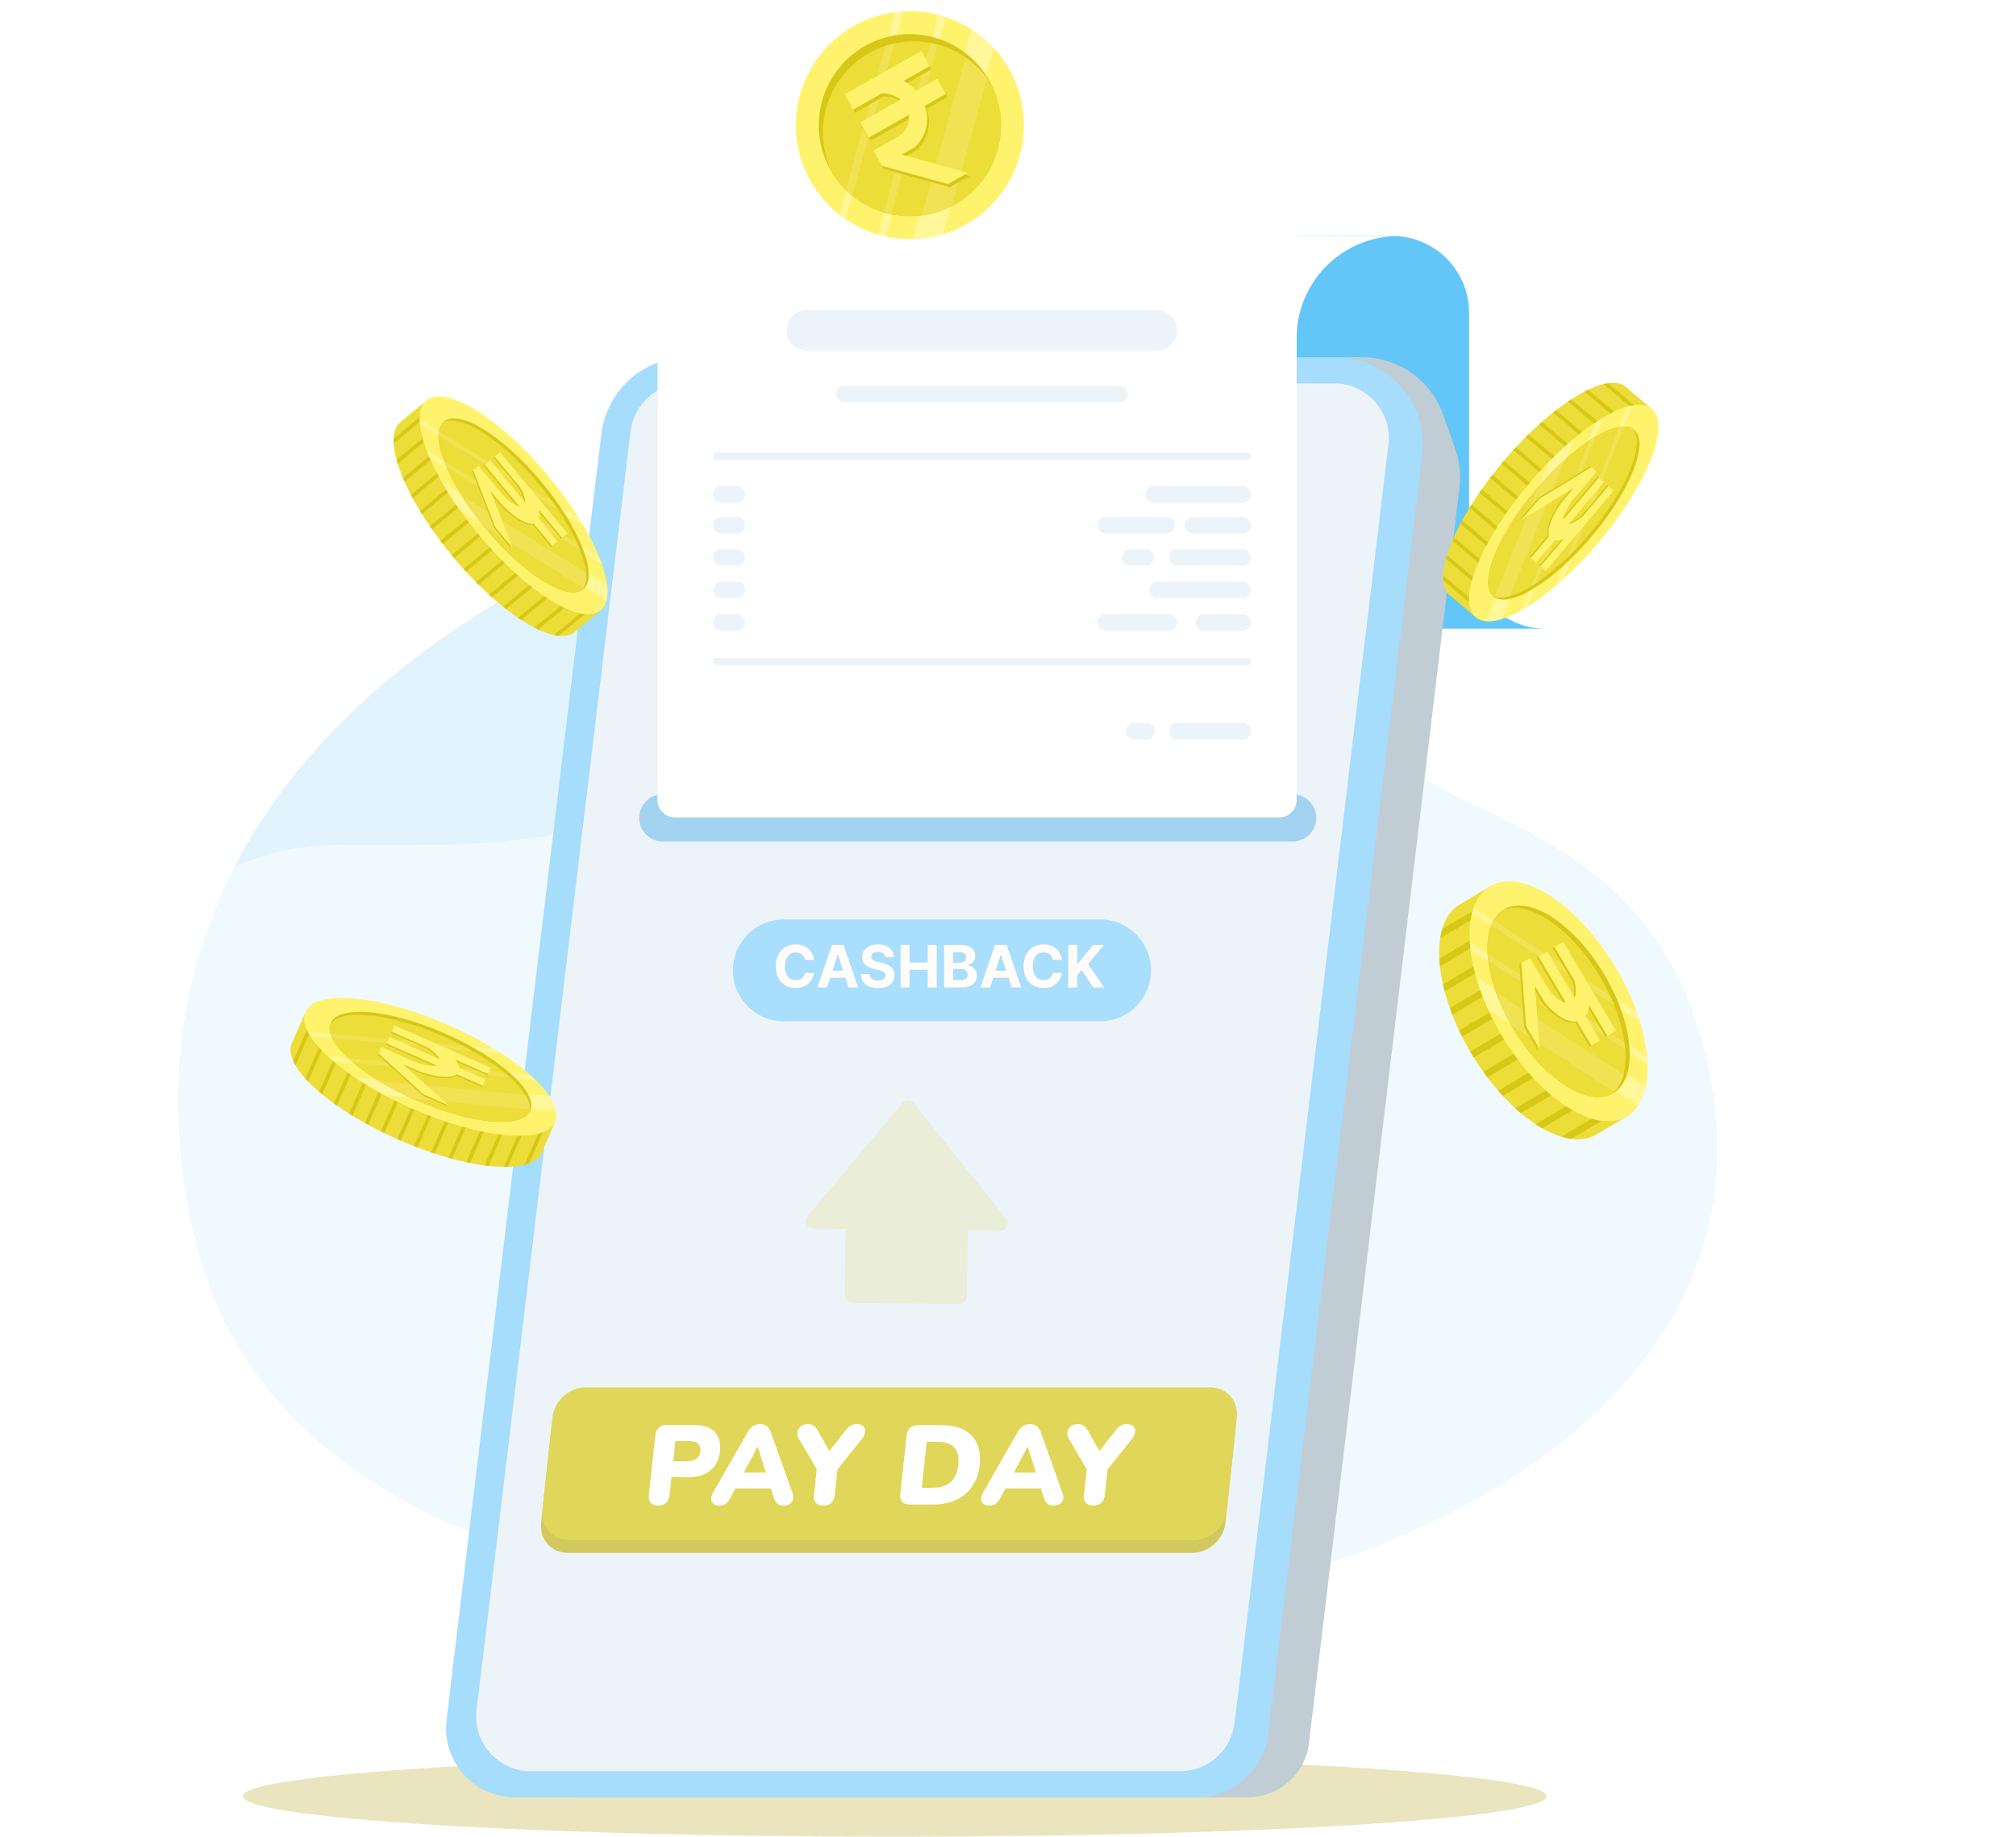 <?xml version="1.0" encoding="UTF-8"?>
<svg xmlns="http://www.w3.org/2000/svg" width="180" height="164" viewBox="0 0 180 164" fill="none">
  <path d="M83.41 144.444C116.63 146.037 157.994 129.225 152.897 97.309C147.801 65.394 114.042 76.572 127.045 57.612C140.047 38.652 124.324 26.758 73.547 41.515C22.773 56.272 10.99 85.356 17.553 111.196C24.116 137.036 55.48 143.104 83.41 144.444Z" fill="#E1F3FC"></path>
  <path opacity="0.5" d="M148.913 157.514C148.091 157.514 147.276 157.466 146.465 157.378V157.514H30.22C13.138 157.514 -0.636 138.261 0.023 114.864C0.633 93.194 13.752 75.783 29.714 75.429C29.863 75.429 30.011 75.429 30.16 75.429C41.107 75.397 49.566 75.979 60.084 71.174C74.902 64.405 76.363 44.309 94.505 41.776C106.147 40.15 112.69 50.218 125.368 41.655C128.207 39.74 131.161 37.934 134.554 37.934C143.807 37.934 151.31 48.123 151.31 60.696C151.31 60.881 151.31 61.061 151.306 61.242C151.174 68.886 154.69 75.706 159.933 78.492C171.286 84.522 178.657 98.617 179.115 114.868C179.769 138.265 165.999 157.514 148.918 157.514H148.913Z" fill="white"></path>
  <g clip-path="url(#clip0_6889_8219)">
    <path d="M79.888 163.99C112.037 163.99 138.099 162.372 138.099 160.377C138.099 158.381 112.037 156.764 79.888 156.764C47.739 156.764 21.678 158.381 21.678 160.377C21.678 162.372 47.739 163.99 79.888 163.99Z" fill="#EAE5BE"></path>
  </g>
  <g clip-path="url(#clip1_6889_8219)">
    <path d="M138.59 56.14H131.155V38.608H146.024V48.705C146.024 52.808 142.692 56.14 138.59 56.14Z" fill="white"></path>
    <path d="M115.771 21.073V56.136H138.024C134.27 56.136 131.215 53.121 131.167 49.367V49.279V27.925C131.167 24.14 128.1 21.069 124.31 21.069H115.771V21.073Z" fill="#63C6F8"></path>
    <path d="M43.975 151.862L57.572 38.668C58.038 34.802 61.318 31.896 65.208 31.896H121.6C124.86 31.896 127.766 33.951 128.854 37.026L129.922 40.053C130.315 41.169 130.448 42.358 130.307 43.53L116.867 155.652C116.538 158.402 114.205 160.469 111.435 160.469H51.611C46.998 160.469 43.425 156.438 43.975 151.858V151.862Z" fill="#C1CDD4"></path>
    <path d="M39.868 153.568L53.694 38.74C54.164 34.834 57.48 31.896 61.414 31.896H119.264C123.928 31.896 127.541 35.971 126.983 40.603L113.238 154.78C112.848 158.028 110.09 160.473 106.818 160.473H45.99C42.293 160.473 39.431 157.241 39.872 153.572L39.868 153.568Z" fill="#A6DCFC"></path>
    <path d="M42.55 152.669L56.292 38.528C56.589 36.075 58.669 34.228 61.142 34.228H119.119C122.046 34.228 124.318 36.79 123.969 39.696L110.227 153.841C109.93 156.294 107.851 158.141 105.378 158.141H47.396C44.469 158.141 42.197 155.58 42.546 152.673L42.55 152.669Z" fill="#EDF4F9"></path>
    <path opacity="0.2" d="M89.833 108.789L81.602 98.504C81.335 98.172 80.832 98.167 80.558 98.493L72.1 108.592C71.733 109.028 72.039 109.695 72.61 109.701L75.501 109.733L75.436 115.531C75.432 115.971 75.785 116.328 76.221 116.333L85.542 116.437C85.982 116.442 86.338 116.087 86.343 115.652L86.408 109.854L89.299 109.886C89.869 109.893 90.191 109.233 89.833 108.789Z" fill="#DED358"></path>
    <path d="M98.232 91.187H69.977C67.467 91.187 65.436 89.15 65.436 86.638C65.436 84.126 67.472 82.094 69.977 82.094H98.232C100.741 82.094 102.772 84.131 102.772 86.638C102.772 89.15 100.736 91.187 98.232 91.187Z" fill="#AADEFD"></path>
    <path d="M72.679 85.703H71.868C71.853 85.598 71.823 85.505 71.778 85.424C71.732 85.341 71.673 85.27 71.602 85.213C71.53 85.154 71.448 85.11 71.354 85.079C71.261 85.048 71.161 85.033 71.052 85.033C70.856 85.033 70.685 85.082 70.54 85.179C70.394 85.275 70.281 85.416 70.201 85.601C70.121 85.785 70.081 86.008 70.081 86.271C70.081 86.541 70.121 86.768 70.201 86.952C70.282 87.136 70.396 87.275 70.541 87.368C70.687 87.462 70.855 87.509 71.047 87.509C71.154 87.509 71.253 87.495 71.345 87.467C71.437 87.438 71.519 87.397 71.591 87.343C71.662 87.287 71.722 87.22 71.768 87.141C71.817 87.062 71.85 86.972 71.868 86.871L72.679 86.874C72.658 87.048 72.605 87.216 72.522 87.378C72.439 87.538 72.327 87.682 72.187 87.809C72.047 87.935 71.881 88.035 71.687 88.109C71.495 88.181 71.277 88.218 71.034 88.218C70.696 88.218 70.393 88.141 70.127 87.988C69.862 87.835 69.652 87.614 69.498 87.324C69.345 87.034 69.268 86.683 69.268 86.271C69.268 85.858 69.346 85.506 69.501 85.216C69.657 84.926 69.868 84.705 70.134 84.554C70.401 84.401 70.701 84.324 71.034 84.324C71.253 84.324 71.457 84.355 71.644 84.417C71.833 84.478 72 84.569 72.146 84.687C72.291 84.804 72.41 84.948 72.501 85.118C72.594 85.288 72.653 85.483 72.679 85.703ZM73.835 88.166H72.977L74.285 84.376H75.318L76.624 88.166H75.766L74.816 85.242H74.787L73.835 88.166ZM73.782 86.676H75.81V87.302H73.782V86.676ZM79.05 85.466C79.035 85.317 78.972 85.201 78.859 85.118C78.747 85.035 78.595 84.994 78.402 84.994C78.272 84.994 78.161 85.013 78.071 85.05C77.981 85.085 77.912 85.135 77.864 85.2C77.817 85.264 77.793 85.337 77.793 85.418C77.791 85.486 77.805 85.545 77.836 85.596C77.868 85.646 77.912 85.69 77.968 85.727C78.023 85.763 78.087 85.794 78.16 85.821C78.233 85.847 78.31 85.87 78.393 85.888L78.734 85.969C78.899 86.006 79.051 86.056 79.189 86.118C79.327 86.179 79.447 86.255 79.548 86.345C79.649 86.435 79.727 86.541 79.783 86.663C79.84 86.785 79.869 86.926 79.87 87.084C79.869 87.315 79.809 87.516 79.692 87.687C79.576 87.856 79.409 87.987 79.189 88.081C78.971 88.174 78.707 88.22 78.399 88.22C78.093 88.22 77.826 88.173 77.599 88.079C77.373 87.985 77.197 87.847 77.07 87.663C76.944 87.478 76.878 87.249 76.872 86.976H77.647C77.656 87.103 77.692 87.209 77.757 87.294C77.822 87.378 77.909 87.442 78.017 87.485C78.127 87.527 78.251 87.548 78.389 87.548C78.525 87.548 78.643 87.528 78.743 87.489C78.844 87.449 78.922 87.394 78.978 87.324C79.033 87.254 79.061 87.173 79.061 87.082C79.061 86.996 79.036 86.925 78.985 86.867C78.936 86.809 78.863 86.76 78.767 86.719C78.672 86.678 78.555 86.641 78.417 86.608L78.004 86.504C77.685 86.427 77.433 86.305 77.248 86.14C77.062 85.974 76.971 85.752 76.972 85.472C76.971 85.242 77.032 85.042 77.155 84.87C77.28 84.699 77.451 84.565 77.668 84.469C77.885 84.372 78.132 84.324 78.408 84.324C78.689 84.324 78.935 84.372 79.144 84.469C79.355 84.565 79.519 84.699 79.637 84.87C79.754 85.042 79.814 85.24 79.818 85.466H79.05ZM80.409 88.166V84.376H81.21V85.94H82.837V84.376H83.636V88.166H82.837V86.6H81.21V88.166H80.409ZM84.297 88.166V84.376H85.815C86.093 84.376 86.326 84.417 86.512 84.5C86.698 84.583 86.839 84.697 86.932 84.844C87.026 84.99 87.073 85.158 87.073 85.348C87.073 85.496 87.043 85.626 86.984 85.738C86.925 85.849 86.844 85.94 86.74 86.012C86.638 86.082 86.52 86.132 86.388 86.162V86.199C86.533 86.205 86.668 86.246 86.793 86.321C86.921 86.396 87.024 86.502 87.103 86.638C87.181 86.772 87.221 86.932 87.221 87.119C87.221 87.32 87.171 87.499 87.071 87.657C86.972 87.814 86.826 87.938 86.632 88.029C86.439 88.121 86.2 88.166 85.916 88.166H84.297ZM85.098 87.511H85.752C85.975 87.511 86.138 87.468 86.24 87.383C86.343 87.297 86.394 87.182 86.394 87.039C86.394 86.934 86.368 86.842 86.318 86.761C86.267 86.681 86.195 86.618 86.101 86.573C86.009 86.527 85.898 86.504 85.77 86.504H85.098V87.511ZM85.098 85.962H85.692C85.802 85.962 85.9 85.943 85.985 85.905C86.071 85.865 86.139 85.81 86.188 85.738C86.239 85.666 86.264 85.581 86.264 85.481C86.264 85.344 86.216 85.234 86.118 85.15C86.022 85.066 85.885 85.024 85.707 85.024H85.098V85.962ZM88.396 88.166H87.537L88.845 84.376H89.878L91.185 88.166H90.326L89.376 85.242H89.347L88.396 88.166ZM88.342 86.676H90.37V87.302H88.342V86.676ZM94.807 85.703H93.996C93.981 85.598 93.951 85.505 93.906 85.424C93.86 85.341 93.801 85.27 93.73 85.213C93.658 85.154 93.575 85.11 93.482 85.079C93.389 85.048 93.289 85.033 93.18 85.033C92.984 85.033 92.813 85.082 92.667 85.179C92.522 85.275 92.409 85.416 92.329 85.601C92.249 85.785 92.209 86.008 92.209 86.271C92.209 86.541 92.249 86.768 92.329 86.952C92.41 87.136 92.524 87.275 92.669 87.368C92.815 87.462 92.983 87.509 93.174 87.509C93.282 87.509 93.381 87.495 93.472 87.467C93.565 87.438 93.647 87.397 93.719 87.343C93.79 87.287 93.849 87.22 93.896 87.141C93.944 87.062 93.978 86.972 93.996 86.871L94.807 86.874C94.786 87.048 94.733 87.216 94.649 87.378C94.567 87.538 94.455 87.682 94.314 87.809C94.175 87.935 94.008 88.035 93.815 88.109C93.622 88.181 93.405 88.218 93.162 88.218C92.823 88.218 92.521 88.141 92.255 87.988C91.99 87.835 91.78 87.614 91.626 87.324C91.472 87.034 91.396 86.683 91.396 86.271C91.396 85.858 91.474 85.506 91.629 85.216C91.785 84.926 91.996 84.705 92.262 84.554C92.529 84.401 92.828 84.324 93.162 84.324C93.381 84.324 93.585 84.355 93.772 84.417C93.961 84.478 94.128 84.569 94.274 84.687C94.419 84.804 94.538 84.948 94.629 85.118C94.722 85.288 94.781 85.483 94.807 85.703ZM95.381 88.166V84.376H96.183V86.047H96.233L97.597 84.376H98.557L97.15 86.073L98.574 88.166H97.615L96.577 86.608L96.183 87.089V88.166H95.381Z" fill="#FFFCF9"></path>
    <path d="M80.889 34.228L81.985 36.753C82.37 37.645 83.249 38.223 84.225 38.223H94.165C94.895 38.223 95.586 37.898 96.047 37.331L98.605 34.224H80.893L80.889 34.228Z" fill="#4F65B2"></path>
    <path d="M59.181 75.136L115.413 75.136C116.579 75.136 117.524 74.191 117.524 73.025C117.524 71.858 116.579 70.913 115.413 70.913H59.181C58.015 70.913 57.07 71.858 57.07 73.025C57.07 74.191 58.015 75.136 59.181 75.136Z" fill="#A2D3F0"></path>
    <path d="M58.704 30.182V71.435C58.704 72.286 59.395 72.977 60.246 72.977H114.229C115.08 72.977 115.771 72.286 115.771 71.435V30.182C115.771 25.151 119.849 21.073 124.88 21.073H67.809C62.779 21.073 58.7 25.151 58.7 30.182H58.704Z" fill="white"></path>
    <path d="M72.072 31.314H103.273C104.281 31.314 105.096 30.499 105.096 29.491C105.096 28.483 104.281 27.669 103.273 27.669H72.072C71.064 27.669 70.249 28.483 70.249 29.491C70.249 30.499 71.064 31.314 72.072 31.314Z" fill="#EDF4F9"></path>
    <path d="M75.392 35.914H99.953C100.359 35.914 100.692 35.585 100.692 35.176C100.692 34.766 100.363 34.437 99.953 34.437H75.392C74.987 34.437 74.654 34.766 74.654 35.176C74.654 35.581 74.983 35.914 75.392 35.914Z" fill="#EDF4F9"></path>
    <path d="M103.013 44.875H110.954C111.359 44.875 111.693 44.546 111.693 44.136C111.693 43.727 111.363 43.398 110.954 43.398H103.013C102.607 43.398 102.274 43.727 102.274 44.136C102.274 44.542 102.603 44.875 103.013 44.875Z" fill="#EDF4F9"></path>
    <path d="M106.513 47.625H110.953C111.359 47.625 111.692 47.296 111.692 46.886C111.692 46.477 111.363 46.147 110.953 46.147H106.513C106.108 46.147 105.774 46.477 105.774 46.886C105.774 47.292 106.104 47.625 106.513 47.625Z" fill="#EDF4F9"></path>
    <path d="M107.484 56.304H110.957C111.363 56.304 111.696 55.975 111.696 55.566C111.696 55.16 111.367 54.827 110.957 54.827H107.484C107.079 54.827 106.746 55.156 106.746 55.566C106.746 55.975 107.075 56.304 107.484 56.304Z" fill="#EDF4F9"></path>
    <path d="M98.732 56.304H104.345C104.751 56.304 105.084 55.975 105.084 55.566C105.084 55.16 104.755 54.827 104.345 54.827H98.732C98.327 54.827 97.994 55.156 97.994 55.566C97.994 55.975 98.323 56.304 98.732 56.304Z" fill="#EDF4F9"></path>
    <path d="M105.112 50.519H110.957C111.363 50.519 111.696 50.19 111.696 49.781C111.696 49.371 111.367 49.042 110.957 49.042H105.112C104.706 49.042 104.373 49.371 104.373 49.781C104.373 50.19 104.702 50.519 105.112 50.519Z" fill="#EDF4F9"></path>
    <path d="M105.112 66.019H110.957C111.363 66.019 111.696 65.69 111.696 65.281C111.696 64.871 111.367 64.542 110.957 64.542H105.112C104.706 64.542 104.373 64.871 104.373 65.281C104.373 65.69 104.702 66.019 105.112 66.019Z" fill="#EDF4F9"></path>
    <path d="M101.278 66.019H102.362C102.767 66.019 103.1 65.69 103.1 65.281C103.1 64.871 102.771 64.542 102.362 64.542H101.278C100.872 64.542 100.539 64.871 100.539 65.281C100.539 65.69 100.868 66.019 101.278 66.019Z" fill="#EDF4F9"></path>
    <path d="M103.345 53.41H110.953C111.359 53.41 111.692 53.081 111.692 52.671C111.692 52.262 111.363 51.932 110.953 51.932H103.345C102.94 51.932 102.606 52.262 102.606 52.671C102.606 53.077 102.936 53.41 103.345 53.41Z" fill="#EDF4F9"></path>
    <path d="M100.901 50.519H102.29C102.695 50.519 103.029 50.19 103.029 49.781C103.029 49.371 102.699 49.042 102.29 49.042H100.901C100.495 49.042 100.162 49.371 100.162 49.781C100.162 50.19 100.491 50.519 100.901 50.519Z" fill="#EDF4F9"></path>
    <path d="M64.389 50.519H65.778C66.183 50.519 66.516 50.19 66.516 49.781C66.516 49.371 66.187 49.042 65.778 49.042H64.389C63.983 49.042 63.65 49.371 63.65 49.781C63.65 50.19 63.979 50.519 64.389 50.519Z" fill="#EDF4F9"></path>
    <path d="M64.389 44.875H65.778C66.183 44.875 66.516 44.546 66.516 44.136C66.516 43.727 66.187 43.398 65.778 43.398H64.389C63.983 43.398 63.65 43.727 63.65 44.136C63.65 44.542 63.979 44.875 64.389 44.875Z" fill="#EDF4F9"></path>
    <path d="M64.389 47.625H65.778C66.183 47.625 66.516 47.296 66.516 46.886C66.516 46.477 66.187 46.147 65.778 46.147H64.389C63.983 46.147 63.65 46.477 63.65 46.886C63.65 47.292 63.979 47.625 64.389 47.625Z" fill="#EDF4F9"></path>
    <path d="M64.417 53.41H65.806C66.212 53.41 66.545 53.081 66.545 52.671C66.545 52.262 66.216 51.932 65.806 51.932H64.417C64.011 51.932 63.678 52.262 63.678 52.671C63.678 53.077 64.007 53.41 64.417 53.41Z" fill="#EDF4F9"></path>
    <path d="M64.417 56.304H65.806C66.212 56.304 66.545 55.975 66.545 55.566C66.545 55.16 66.216 54.827 65.806 54.827H64.417C64.011 54.827 63.678 55.156 63.678 55.566C63.678 55.975 64.007 56.304 64.417 56.304Z" fill="#EDF4F9"></path>
    <path d="M98.732 47.625H104.172C104.578 47.625 104.911 47.296 104.911 46.886C104.911 46.477 104.582 46.147 104.172 46.147H98.732C98.327 46.147 97.994 46.477 97.994 46.886C97.994 47.292 98.323 47.625 98.732 47.625Z" fill="#EDF4F9"></path>
    <path d="M63.983 41.065H111.359C111.543 41.065 111.692 40.916 111.692 40.732C111.692 40.547 111.543 40.399 111.359 40.399H63.983C63.798 40.399 63.65 40.547 63.65 40.732C63.65 40.916 63.798 41.065 63.983 41.065Z" fill="#EDF4F9"></path>
    <path d="M63.983 59.407H111.359C111.543 59.407 111.692 59.259 111.692 59.074C111.692 58.889 111.543 58.741 111.359 58.741H63.983C63.798 58.741 63.65 58.889 63.65 59.074C63.65 59.259 63.798 59.407 63.983 59.407Z" fill="#EDF4F9"></path>
    <path d="M106.444 138.646H50.707C49.225 138.646 48.154 137.446 48.31 135.96L49.201 127.683C49.362 126.201 50.691 124.997 52.172 124.997H107.91C109.391 124.997 110.463 126.197 110.306 127.683L109.415 135.96C109.255 137.442 107.926 138.646 106.444 138.646Z" fill="#D1C95D"></path>
    <path d="M106.569 137.518H50.831C49.35 137.518 48.278 136.318 48.435 134.832L49.326 126.554C49.486 125.073 50.815 123.869 52.297 123.869H108.034C109.516 123.869 110.588 125.069 110.431 126.554L109.54 134.832C109.379 136.314 108.05 137.518 106.569 137.518Z" fill="#E0D659"></path>
    <path d="M58.757 134.419C58.459 134.419 58.243 134.339 58.098 134.175C57.953 134.01 57.901 133.781 57.933 133.484L58.504 128.172C58.536 127.871 58.644 127.638 58.825 127.478C59.005 127.317 59.246 127.237 59.539 127.237H62.013C62.815 127.237 63.418 127.442 63.811 127.855C64.204 128.269 64.365 128.835 64.285 129.562C64.209 130.284 63.928 130.854 63.442 131.268C62.96 131.681 62.314 131.886 61.511 131.886H59.953L59.78 133.484C59.748 133.781 59.648 134.01 59.475 134.175C59.303 134.339 59.062 134.419 58.757 134.419ZM60.109 130.469H61.346C61.695 130.469 61.972 130.393 62.177 130.244C62.382 130.091 62.498 129.867 62.53 129.566C62.562 129.256 62.494 129.028 62.322 128.883C62.149 128.734 61.888 128.662 61.543 128.662H60.306L60.109 130.473V130.469Z" fill="white"></path>
    <path d="M64.22 134.419C64.011 134.419 63.843 134.371 63.714 134.275C63.582 134.178 63.51 134.042 63.498 133.873C63.481 133.701 63.534 133.508 63.65 133.295L66.733 127.903C66.882 127.642 67.05 127.45 67.243 127.329C67.432 127.209 67.645 127.148 67.87 127.148C68.094 127.148 68.291 127.209 68.448 127.329C68.604 127.45 68.733 127.642 68.833 127.903L70.756 133.295C70.841 133.512 70.857 133.705 70.808 133.877C70.76 134.05 70.66 134.186 70.515 134.279C70.367 134.371 70.194 134.419 69.993 134.419C69.724 134.419 69.524 134.359 69.395 134.239C69.263 134.118 69.154 133.925 69.07 133.656L68.665 132.38L69.315 132.894H65.172L65.942 132.38L65.26 133.656C65.111 133.925 64.967 134.118 64.826 134.239C64.686 134.359 64.485 134.419 64.224 134.419H64.22ZM67.633 129.172L66.167 131.958L65.939 131.476H68.865L68.532 131.958L67.657 129.172H67.637H67.633Z" fill="white"></path>
    <path d="M73.501 134.419C73.204 134.419 72.988 134.339 72.843 134.174C72.699 134.01 72.646 133.773 72.678 133.464L72.976 130.71L73.249 131.725L71.293 128.397C71.197 128.236 71.169 128.056 71.205 127.859C71.241 127.662 71.342 127.494 71.502 127.357C71.663 127.221 71.876 127.152 72.145 127.152C72.333 127.152 72.498 127.197 72.642 127.289C72.787 127.381 72.915 127.534 73.024 127.747L74.208 129.818H73.847L75.481 127.735C75.645 127.522 75.806 127.369 75.963 127.281C76.119 127.193 76.3 127.148 76.501 127.148C76.754 127.148 76.946 127.213 77.075 127.341C77.203 127.47 77.259 127.63 77.247 127.823C77.235 128.02 77.155 128.216 76.998 128.417L74.349 131.725L74.83 130.71L74.533 133.464C74.465 134.102 74.124 134.419 73.506 134.419H73.501Z" fill="white"></path>
    <path d="M81.246 134.331C80.929 134.331 80.7 134.251 80.555 134.086C80.407 133.921 80.35 133.685 80.387 133.375L80.945 128.196C80.977 127.887 81.085 127.65 81.266 127.486C81.447 127.321 81.695 127.241 82.013 127.241H83.984C85.216 127.241 86.14 127.55 86.746 128.168C87.352 128.787 87.597 129.658 87.477 130.782C87.416 131.344 87.276 131.846 87.055 132.287C86.834 132.725 86.541 133.098 86.18 133.404C85.819 133.709 85.389 133.942 84.895 134.098C84.397 134.255 83.843 134.335 83.225 134.335H81.254L81.246 134.331ZM82.294 132.833H83.257C83.615 132.833 83.924 132.789 84.193 132.705C84.462 132.617 84.686 132.492 84.879 132.324C85.068 132.155 85.216 131.946 85.329 131.689C85.441 131.436 85.513 131.131 85.554 130.782C85.63 130.083 85.513 129.569 85.208 129.236C84.903 128.903 84.401 128.738 83.703 128.738H82.739L82.298 132.833H82.294Z" fill="white"></path>
    <path d="M88.328 134.419C88.119 134.419 87.95 134.371 87.822 134.275C87.689 134.178 87.617 134.042 87.605 133.873C87.589 133.701 87.641 133.508 87.757 133.295L90.841 127.903C90.989 127.642 91.158 127.45 91.351 127.329C91.539 127.209 91.752 127.148 91.977 127.148C92.202 127.148 92.398 127.209 92.555 127.329C92.712 127.45 92.84 127.642 92.941 127.903L94.864 133.295C94.948 133.512 94.964 133.705 94.916 133.877C94.868 134.05 94.767 134.186 94.623 134.279C94.474 134.371 94.302 134.419 94.101 134.419C93.832 134.419 93.631 134.359 93.503 134.239C93.37 134.118 93.262 133.925 93.177 133.656L92.772 132.38L93.422 132.894H89.279L90.05 132.38L89.367 133.656C89.219 133.925 89.074 134.118 88.934 134.239C88.793 134.359 88.593 134.419 88.332 134.419H88.328ZM91.74 129.172L90.275 131.958L90.046 131.476H92.973L92.639 131.958L91.764 129.172H91.744H91.74Z" fill="white"></path>
    <path d="M97.609 134.419C97.311 134.419 97.095 134.339 96.95 134.174C96.805 134.01 96.753 133.773 96.785 133.464L97.082 130.71L97.356 131.725L95.4 128.397C95.304 128.236 95.276 128.056 95.312 127.859C95.348 127.662 95.448 127.494 95.609 127.357C95.77 127.221 95.983 127.152 96.251 127.152C96.44 127.152 96.605 127.197 96.749 127.289C96.894 127.381 97.022 127.534 97.135 127.747L98.319 129.818H97.958L99.592 127.735C99.756 127.522 99.917 127.369 100.074 127.281C100.23 127.193 100.411 127.148 100.612 127.148C100.864 127.148 101.057 127.213 101.186 127.341C101.314 127.47 101.37 127.63 101.358 127.823C101.346 128.02 101.266 128.216 101.109 128.417L98.46 131.725L98.941 130.71L98.644 133.464C98.576 134.102 98.235 134.419 97.617 134.419H97.609Z" fill="white"></path>
  </g>
  <g filter="url(#filter0_f_6889_8219)">
    <path d="M129.471 53.178C129.471 53.178 129.452 53.162 129.443 53.155C129.096 52.86 128.906 52.406 128.86 51.825C128.849 51.683 128.847 51.532 128.853 51.377C128.869 50.94 128.954 50.446 129.098 49.909C129.13 49.792 129.164 49.673 129.201 49.555C129.327 49.15 129.482 48.722 129.672 48.279C129.718 48.172 129.763 48.064 129.811 47.957C129.983 47.572 130.175 47.177 130.39 46.77C130.442 46.669 130.497 46.569 130.552 46.466C130.753 46.098 130.97 45.723 131.204 45.343C131.263 45.248 131.323 45.151 131.384 45.053C131.608 44.699 131.844 44.34 132.093 43.979C132.157 43.885 132.221 43.794 132.287 43.7C132.53 43.357 132.781 43.012 133.044 42.666C133.113 42.577 133.181 42.488 133.25 42.399C133.508 42.068 133.776 41.734 134.052 41.402C134.1 41.345 134.148 41.286 134.198 41.228C134.221 41.201 134.247 41.171 134.272 41.144C134.551 40.815 134.834 40.495 135.118 40.184C135.193 40.099 135.271 40.017 135.346 39.934C135.563 39.699 135.783 39.47 136.002 39.249C136.08 39.169 136.158 39.091 136.235 39.013C136.315 38.933 136.395 38.853 136.478 38.775C136.791 38.469 137.104 38.174 137.415 37.893C137.5 37.815 137.584 37.74 137.669 37.667C137.87 37.491 138.069 37.319 138.268 37.154C138.4 37.045 138.531 36.937 138.663 36.832C138.755 36.759 138.844 36.688 138.935 36.62C139.297 36.341 139.653 36.082 140.001 35.847C140.069 35.801 140.138 35.755 140.207 35.71C140.236 35.691 140.266 35.671 140.293 35.653C140.453 35.55 140.613 35.449 140.769 35.355C141.007 35.214 141.238 35.083 141.464 34.967C141.576 34.91 141.686 34.855 141.793 34.802C142.221 34.599 142.625 34.443 143 34.338C143.057 34.322 143.115 34.306 143.172 34.294C143.243 34.276 143.311 34.263 143.38 34.249C143.453 34.235 143.526 34.221 143.599 34.212C144.248 34.123 144.783 34.226 145.163 34.546C145.19 34.569 145.215 34.592 145.241 34.617L147.385 36.43L146.903 37.001L146.685 37.26L145.862 38.238L145.645 38.496L145.003 39.26L144.822 39.475L144.605 39.733L143.782 40.712L143.565 40.97L142.742 41.949L142.525 42.207L141.702 43.185L141.484 43.444L140.661 44.422L140.444 44.681L139.621 45.659L139.404 45.917L138.581 46.896L138.364 47.154L137.541 48.133L137.324 48.391L136.501 49.369L136.283 49.628L135.46 50.606L135.243 50.865L134.42 51.843L134.203 52.101L134.15 52.165L133.38 53.08L133.163 53.338L132.34 54.317L132.123 54.575L131.713 55.062L129.484 53.185L129.471 53.178Z" fill="#ECDD39"></path>
    <path d="M146.683 37.262L143.169 34.295C143.24 34.276 143.308 34.263 143.377 34.249C143.45 34.235 143.523 34.221 143.596 34.212L146.9 37.004L146.683 37.262Z" fill="#D7C817"></path>
    <path d="M145.644 38.497L141.462 34.965C141.574 34.907 141.684 34.852 141.791 34.8L145.861 38.236L145.644 38.495V38.497Z" fill="#D7C817"></path>
    <path d="M144.601 39.734L139.996 35.845C140.065 35.799 140.133 35.753 140.202 35.707C140.232 35.689 140.261 35.669 140.289 35.65L144.816 39.475L144.598 39.734H144.601Z" fill="#D7C817"></path>
    <path d="M143.56 40.97L138.661 36.832C138.752 36.759 138.841 36.688 138.933 36.62L143.78 40.712L143.562 40.97H143.56Z" fill="#D7C817"></path>
    <path d="M142.52 42.207L137.413 37.893C137.497 37.815 137.582 37.74 137.666 37.667L142.737 41.949L142.52 42.207Z" fill="#D7C817"></path>
    <path d="M141.478 43.444L136.231 39.013C136.311 38.933 136.391 38.853 136.474 38.775L141.696 43.186L141.478 43.444Z" fill="#D7C817"></path>
    <path d="M140.438 44.678L135.113 40.181C135.189 40.097 135.266 40.014 135.342 39.932L140.653 44.42L140.436 44.678H140.438Z" fill="#D7C817"></path>
    <path d="M139.397 45.915L134.052 41.4C134.1 41.343 134.148 41.283 134.198 41.226C134.221 41.199 134.246 41.169 134.271 41.142L139.617 45.657L139.399 45.915H139.397Z" fill="#D7C817"></path>
    <path d="M138.355 47.152L133.044 42.664C133.113 42.575 133.181 42.486 133.25 42.397L138.575 46.894L138.357 47.152H138.355Z" fill="#D7C817"></path>
    <path d="M137.315 48.389L132.093 43.979C132.157 43.885 132.221 43.794 132.288 43.7L137.535 48.131L137.317 48.389H137.315Z" fill="#D7C817"></path>
    <path d="M136.275 49.626L131.204 45.343C131.263 45.248 131.322 45.151 131.384 45.053L136.492 49.367L136.275 49.626Z" fill="#D7C817"></path>
    <path d="M135.232 50.863L130.388 46.772C130.44 46.672 130.495 46.571 130.55 46.468L135.447 50.604L135.23 50.863H135.232Z" fill="#D7C817"></path>
    <path d="M134.192 52.097L129.669 48.279C129.715 48.172 129.761 48.064 129.809 47.957L134.407 51.841L134.189 52.099L134.192 52.097Z" fill="#D7C817"></path>
    <path d="M133.152 53.334L129.099 49.911C129.131 49.795 129.165 49.676 129.202 49.557L133.369 53.078L133.152 53.336V53.334Z" fill="#D7C817"></path>
    <path d="M132.109 54.571L128.858 51.825C128.847 51.683 128.845 51.532 128.852 51.377L132.327 54.312L132.109 54.571Z" fill="#D7C817"></path>
    <path d="M131.762 55.114C130.048 53.667 132.176 48.327 136.517 43.188C137.11 42.486 137.713 41.823 138.319 41.208C139.08 40.433 139.841 39.731 140.587 39.114C141.252 38.563 141.901 38.078 142.525 37.669C142.715 37.543 142.903 37.426 143.088 37.315C143.899 36.828 144.656 36.482 145.319 36.297C145.449 36.261 145.575 36.231 145.699 36.208C146.448 36.062 147.061 36.151 147.482 36.505C147.521 36.537 147.557 36.572 147.592 36.61C149.1 38.195 146.972 43.409 142.729 48.432C141.684 49.669 140.607 50.78 139.551 51.736C139.348 51.921 139.144 52.099 138.941 52.27C138.056 53.025 137.194 53.665 136.383 54.168C136.204 54.28 136.028 54.383 135.854 54.481C135.239 54.829 134.659 55.092 134.131 55.261C133.587 55.434 133.097 55.505 132.679 55.469C132.375 55.441 132.107 55.355 131.886 55.204C131.842 55.176 131.803 55.147 131.764 55.114H131.762Z" fill="#FFF36D"></path>
    <path opacity="0.3" d="M132.679 55.469L138.319 41.208C139.08 40.433 139.841 39.731 140.587 39.114L134.13 55.263C133.586 55.437 133.097 55.508 132.679 55.471V55.469Z" fill="white"></path>
    <path opacity="0.3" d="M138.938 52.274L145.32 36.299C145.45 36.263 145.576 36.233 145.699 36.21L139.549 51.739C139.345 51.924 139.142 52.102 138.938 52.274Z" fill="white"></path>
    <path opacity="0.3" d="M135.851 54.483L142.522 37.669C142.712 37.543 142.9 37.426 143.085 37.315L136.377 54.17C136.199 54.282 136.023 54.385 135.849 54.483H135.851Z" fill="white"></path>
    <path d="M133.339 53.248C133.3 53.216 133.266 53.179 133.232 53.145C132.068 51.853 133.771 47.701 137.139 43.714C140.507 39.727 144.316 37.351 145.784 38.284C145.825 38.311 145.866 38.341 145.905 38.373C147.274 39.53 145.569 43.805 142.105 47.907C138.641 52.008 134.709 54.404 133.341 53.248H133.339Z" fill="#D7C817"></path>
    <path d="M133.232 53.145C132.068 51.853 133.771 47.701 137.139 43.714C137.214 43.625 137.29 43.538 137.365 43.449C138.127 42.568 138.909 41.77 139.677 41.075C140.445 40.38 141.202 39.788 141.913 39.319C142.093 39.201 142.272 39.089 142.448 38.986C143.243 38.517 143.97 38.215 144.576 38.117C144.723 38.092 144.862 38.08 144.992 38.08C145.301 38.08 145.569 38.144 145.784 38.282C146.947 39.573 145.244 43.725 141.876 47.712C141.451 48.218 141.017 48.696 140.582 49.146C140.36 49.375 140.139 49.596 139.915 49.811C139.007 50.685 138.106 51.425 137.262 51.997C137.08 52.12 136.901 52.237 136.723 52.344C136.035 52.765 135.397 53.062 134.837 53.218C134.293 53.369 133.824 53.387 133.458 53.252C133.378 53.222 133.303 53.186 133.232 53.142V53.145Z" fill="#ECDD39"></path>
    <path opacity="0.2" d="M133.458 53.254L137.368 43.448C138.129 42.568 138.911 41.77 139.68 41.075L134.839 53.218C134.295 53.368 133.827 53.387 133.461 53.252L133.458 53.254Z" fill="#FFF8BC"></path>
    <path opacity="0.2" d="M139.914 49.814L144.576 38.119C144.722 38.094 144.862 38.083 144.992 38.083L140.582 49.146C140.36 49.375 140.138 49.596 139.914 49.811V49.814Z" fill="#FFF8BC"></path>
    <path opacity="0.2" d="M136.723 52.349L141.915 39.324C142.095 39.205 142.274 39.093 142.45 38.99L137.262 52.002C137.079 52.125 136.901 52.242 136.723 52.349Z" fill="#FFF8BC"></path>
    <path d="M137.441 50.488L139.523 48.023C139.231 48.144 138.952 48.208 138.714 48.169L137.04 50.15L136.567 49.749L138.227 47.785C137.971 47.159 138.547 45.977 139.073 45.152C139.217 44.923 139.393 44.69 139.58 44.47L140.424 43.471L135.765 46.311L137.326 44.461L141.986 41.622L142.459 42.022L140.509 44.331C139.878 45.078 139.482 45.858 139.482 46.304L142.649 42.554L143.122 42.955L139.958 46.702C140.385 46.654 140.95 46.233 141.247 45.988L143.522 43.295L143.995 43.695L137.916 50.895L137.443 50.495L137.441 50.488Z" fill="#D7C817"></path>
    <path d="M137.541 50.573L139.624 48.108C139.331 48.229 139.052 48.293 138.815 48.254L137.141 50.234L136.668 49.834L138.328 47.87C138.072 47.244 138.648 46.062 139.174 45.236C139.32 45.008 139.494 44.775 139.681 44.555L140.525 43.556L135.865 46.395L137.427 44.546L142.086 41.706L142.56 42.106L140.609 44.416C139.978 45.163 139.583 45.943 139.583 46.389L142.749 42.639L143.223 43.039L140.058 46.786C140.486 46.739 141.051 46.318 141.348 46.073L143.623 43.38L144.096 43.78L138.017 50.98L137.543 50.579L137.541 50.573Z" fill="#FFF36D"></path>
    <path d="M48.376 102.899C48.376 102.899 48.366 102.921 48.361 102.932C48.178 103.348 47.795 103.659 47.25 103.868C47.117 103.919 46.973 103.963 46.824 104.002C46.399 104.109 45.902 104.169 45.347 104.183C45.227 104.187 45.104 104.187 44.977 104.184C44.553 104.179 44.099 104.15 43.619 104.096C43.505 104.082 43.388 104.069 43.271 104.053C42.855 103.998 42.419 103.924 41.97 103.834C41.859 103.811 41.745 103.788 41.633 103.763C41.223 103.674 40.802 103.573 40.37 103.456C40.261 103.426 40.151 103.397 40.041 103.365C39.637 103.253 39.226 103.126 38.808 102.99C38.701 102.954 38.594 102.92 38.486 102.883C38.089 102.749 37.686 102.602 37.281 102.45C37.176 102.41 37.072 102.37 36.965 102.33C36.573 102.175 36.178 102.015 35.783 101.842C35.714 101.812 35.646 101.783 35.576 101.751C35.543 101.737 35.508 101.721 35.474 101.705C35.079 101.529 34.691 101.35 34.312 101.166C34.211 101.117 34.11 101.068 34.01 101.016C33.724 100.873 33.441 100.727 33.166 100.581C33.068 100.528 32.971 100.477 32.873 100.424C32.774 100.369 32.675 100.315 32.576 100.26C32.194 100.048 31.822 99.83 31.465 99.612C31.366 99.552 31.27 99.492 31.176 99.432C30.949 99.29 30.729 99.147 30.514 99.004C30.372 98.909 30.232 98.813 30.094 98.715C29.999 98.648 29.905 98.582 29.813 98.516C29.442 98.249 29.092 97.979 28.77 97.713C28.706 97.661 28.643 97.608 28.581 97.555C28.554 97.532 28.528 97.51 28.501 97.488C28.357 97.363 28.216 97.239 28.083 97.116C27.879 96.929 27.689 96.743 27.513 96.56C27.427 96.47 27.344 96.379 27.264 96.291C26.947 95.939 26.683 95.595 26.477 95.264C26.444 95.214 26.413 95.163 26.386 95.113C26.349 95.049 26.315 94.987 26.282 94.927C26.249 94.859 26.216 94.794 26.185 94.727C25.914 94.129 25.863 93.587 26.063 93.132C26.077 93.099 26.092 93.069 26.108 93.038L27.237 90.467L27.924 90.767L28.234 90.901L29.406 91.415L29.716 91.548L30.629 91.948L30.886 92.06L31.196 92.194L32.368 92.707L32.675 92.842L33.847 93.355L34.155 93.49L35.327 94.003L35.634 94.138L36.806 94.651L37.116 94.785L38.287 95.298L38.597 95.432L39.769 95.946L40.077 96.081L41.248 96.594L41.556 96.729L42.728 97.242L43.035 97.377L44.207 97.89L44.517 98.024L45.689 98.537L45.998 98.671L46.074 98.705L47.17 99.184L47.478 99.319L48.65 99.833L48.957 99.968L49.54 100.223L48.373 102.893L48.376 102.899Z" fill="#ECDD39"></path>
    <path d="M28.231 90.905L26.381 95.115C26.345 95.052 26.311 94.989 26.278 94.929C26.244 94.861 26.212 94.796 26.181 94.729L27.92 90.769L28.23 90.903L28.231 90.905Z" fill="#D7C817"></path>
    <path d="M29.71 91.554L27.51 96.565C27.424 96.475 27.34 96.384 27.261 96.296L29.403 91.419L29.713 91.553L29.71 91.554Z" fill="#D7C817"></path>
    <path d="M31.192 92.201L28.769 97.717C28.704 97.665 28.642 97.612 28.58 97.559C28.553 97.536 28.526 97.514 28.5 97.491L30.884 92.066L31.194 92.2L31.192 92.201Z" fill="#D7C817"></path>
    <path d="M32.671 92.849L30.092 98.722C29.997 98.655 29.902 98.589 29.81 98.523L32.361 92.715L32.669 92.85L32.671 92.849Z" fill="#D7C817"></path>
    <path d="M34.152 93.496L31.462 99.619C31.363 99.558 31.267 99.499 31.173 99.439L33.842 93.362L34.15 93.497L34.152 93.496Z" fill="#D7C817"></path>
    <path d="M35.635 94.143L32.873 100.429C32.774 100.374 32.676 100.321 32.577 100.266L35.326 94.006L35.634 94.141L35.635 94.143Z" fill="#D7C817"></path>
    <path d="M37.114 94.791L34.31 101.173C34.209 101.124 34.108 101.074 34.008 101.022L36.804 94.657L37.114 94.791Z" fill="#D7C817"></path>
    <path d="M38.596 95.441L35.781 101.845C35.713 101.816 35.644 101.786 35.575 101.754C35.542 101.74 35.506 101.725 35.473 101.708L38.287 95.304L38.597 95.438L38.596 95.441Z" fill="#D7C817"></path>
    <path d="M40.077 96.088L37.281 102.453C37.177 102.413 37.072 102.373 36.965 102.332L39.769 95.951L40.076 96.086L40.077 96.088Z" fill="#D7C817"></path>
    <path d="M41.557 96.736L38.808 102.996C38.7 102.96 38.594 102.926 38.486 102.888L41.247 96.602L41.555 96.737L41.557 96.736Z" fill="#D7C817"></path>
    <path d="M43.038 97.383L40.368 103.46C40.259 103.43 40.149 103.4 40.039 103.369L42.727 97.247L43.035 97.382L43.038 97.383Z" fill="#D7C817"></path>
    <path d="M44.518 98.031L41.968 103.836C41.857 103.812 41.743 103.79 41.631 103.764L44.209 97.894L44.519 98.028L44.518 98.031Z" fill="#D7C817"></path>
    <path d="M45.999 98.678L43.619 104.097C43.504 104.082 43.388 104.069 43.27 104.054L45.691 98.543L46.001 98.677L45.999 98.678Z" fill="#D7C817"></path>
    <path d="M47.481 99.326L45.347 104.183C45.226 104.188 45.104 104.188 44.977 104.184L47.17 99.19L47.478 99.325L47.481 99.326Z" fill="#D7C817"></path>
    <path d="M48.96 99.974L47.249 103.868C47.117 103.92 46.972 103.964 46.823 104.002L48.652 99.839L48.96 99.974Z" fill="#D7C817"></path>
    <path d="M49.581 100.152C48.678 102.206 42.956 101.68 36.794 98.974C35.953 98.605 35.146 98.213 34.384 97.808C33.426 97.297 32.536 96.766 31.733 96.227C31.014 95.746 30.366 95.259 29.797 94.779C29.623 94.631 29.456 94.485 29.298 94.339C28.602 93.698 28.056 93.071 27.69 92.487C27.617 92.373 27.553 92.259 27.496 92.15C27.144 91.472 27.055 90.859 27.276 90.356C27.296 90.309 27.32 90.264 27.346 90.221C28.438 88.325 34.042 88.889 40.062 91.533C41.542 92.183 42.913 92.901 44.131 93.644C44.366 93.787 44.594 93.932 44.818 94.078C45.792 94.713 46.649 95.358 47.363 95.993C47.519 96.132 47.671 96.271 47.814 96.409C48.323 96.901 48.738 97.383 49.049 97.841C49.37 98.314 49.578 98.762 49.659 99.174C49.72 99.474 49.712 99.756 49.631 100.012C49.616 100.06 49.599 100.107 49.578 100.153L49.581 100.152Z" fill="#FFF36D"></path>
    <path opacity="0.3" d="M49.662 99.174L34.386 97.807C33.428 97.296 32.538 96.765 31.734 96.226L49.052 97.84C49.373 98.314 49.581 98.761 49.662 99.174Z" fill="white"></path>
    <path opacity="0.3" d="M44.821 94.077L27.692 92.486C27.619 92.372 27.555 92.258 27.498 92.149L44.134 93.643C44.369 93.786 44.597 93.931 44.821 94.077Z" fill="white"></path>
    <path opacity="0.3" d="M47.818 96.41L29.799 94.778C29.625 94.63 29.457 94.484 29.3 94.338L47.366 95.992C47.522 96.131 47.673 96.27 47.817 96.408L47.818 96.41Z" fill="white"></path>
    <path d="M47.344 99.17C47.324 99.216 47.299 99.259 47.275 99.302C46.367 100.783 41.903 100.326 37.124 98.227C32.345 96.128 28.989 93.149 29.468 91.478C29.482 91.43 29.499 91.383 29.52 91.337C30.24 89.696 34.823 90.119 39.739 92.277C44.653 94.437 48.067 97.528 47.345 99.167L47.344 99.17Z" fill="#D7C817"></path>
    <path d="M47.275 99.302C46.367 100.783 41.903 100.326 37.124 98.227C37.017 98.181 36.912 98.134 36.807 98.084C35.747 97.604 34.761 97.08 33.878 96.54C32.995 96 32.212 95.443 31.561 94.892C31.396 94.752 31.238 94.614 31.089 94.474C30.413 93.843 29.919 93.234 29.652 92.679C29.586 92.546 29.535 92.415 29.499 92.291C29.41 91.995 29.397 91.72 29.466 91.474C30.374 89.992 34.84 90.448 39.617 92.548C40.222 92.813 40.802 93.093 41.358 93.383C41.642 93.53 41.916 93.681 42.184 93.834C43.281 94.456 44.245 95.112 45.033 95.758C45.203 95.898 45.366 96.036 45.519 96.177C46.116 96.717 46.584 97.244 46.892 97.737C47.19 98.217 47.341 98.66 47.315 99.049C47.309 99.134 47.297 99.217 47.273 99.297L47.275 99.302Z" fill="#ECDD39"></path>
    <path opacity="0.2" d="M47.318 99.055L36.808 98.086C35.748 97.606 34.762 97.082 33.878 96.542L46.896 97.742C47.195 98.222 47.345 98.665 47.32 99.054L47.318 99.055Z" fill="#FFF8BC"></path>
    <path opacity="0.2" d="M42.186 93.838L29.651 92.682C29.584 92.549 29.534 92.419 29.498 92.294L41.358 93.388C41.641 93.535 41.916 93.686 42.184 93.839L42.186 93.838Z" fill="#FFF8BC"></path>
    <path opacity="0.2" d="M45.522 96.18L31.558 94.893C31.394 94.753 31.235 94.615 31.086 94.475L45.033 95.76C45.203 95.9 45.367 96.038 45.519 96.179L45.522 96.18Z" fill="#FFF8BC"></path>
    <path d="M43.535 96.019L40.58 94.72C40.78 94.966 40.921 95.217 40.948 95.456L43.322 96.498L43.074 97.065L40.719 96.031C40.192 96.453 38.895 96.237 37.953 95.968C37.693 95.893 37.42 95.792 37.155 95.676L35.957 95.151L39.999 98.814L37.782 97.84L33.739 94.176L33.987 93.61L36.755 94.826C37.653 95.22 38.511 95.377 38.939 95.252L34.447 93.278L34.696 92.711L39.187 94.683C39.019 94.287 38.456 93.865 38.136 93.65L34.907 92.233L35.155 91.666L43.783 95.455L43.534 96.022L43.535 96.019Z" fill="#D7C817"></path>
    <path d="M43.587 95.898L40.632 94.599C40.831 94.845 40.972 95.096 41 95.335L43.374 96.377L43.126 96.944L40.771 95.91C40.243 96.332 38.947 96.117 38.004 95.847C37.745 95.772 37.472 95.671 37.207 95.555L36.008 95.03L40.051 98.693L37.834 97.719L33.791 94.055L34.039 93.489L36.807 94.705C37.705 95.099 38.562 95.256 38.991 95.131L34.499 93.157L34.748 92.59L39.238 94.562C39.071 94.166 38.507 93.745 38.187 93.529L34.958 92.112L35.207 91.545L43.834 95.334L43.586 95.901L43.587 95.898Z" fill="#FFF36D"></path>
    <path d="M145.457 99.556L142.56 101.28C141.907 101.668 141.134 101.792 140.293 101.682C140.007 101.643 139.71 101.579 139.41 101.49C138.857 101.323 138.285 101.072 137.702 100.738C137.506 100.626 137.307 100.505 137.108 100.374C136.671 100.089 136.23 99.759 135.791 99.389C135.629 99.252 135.464 99.11 135.302 98.962C134.927 98.621 134.554 98.253 134.188 97.855C134.047 97.704 133.907 97.546 133.768 97.386C133.439 97.009 133.116 96.611 132.803 96.193C132.68 96.028 132.556 95.864 132.437 95.692C132.147 95.288 131.866 94.865 131.596 94.426C131.516 94.3 131.438 94.17 131.361 94.042C131.333 93.994 131.303 93.946 131.276 93.898C131.015 93.454 130.773 93.008 130.549 92.563C130.455 92.377 130.364 92.192 130.277 92.005C130.231 91.906 130.185 91.81 130.14 91.712C129.971 91.34 129.813 90.967 129.671 90.599C129.593 90.402 129.52 90.206 129.452 90.011C129.312 89.618 129.189 89.232 129.079 88.848C129.047 88.738 129.017 88.628 128.987 88.518C128.933 88.308 128.88 88.098 128.834 87.89C128.722 87.398 128.64 86.916 128.583 86.452C128.576 86.394 128.569 86.34 128.562 86.282C128.544 86.109 128.528 85.937 128.517 85.768C128.512 85.711 128.51 85.654 128.505 85.599C128.473 84.952 128.498 84.341 128.583 83.786C128.617 83.555 128.663 83.331 128.718 83.118C128.731 83.066 128.745 83.013 128.761 82.961C128.789 82.865 128.818 82.773 128.85 82.682C129.152 81.822 129.644 81.155 130.334 80.745C130.398 80.709 130.462 80.672 130.528 80.64L133.235 79.028L145.45 99.558L145.457 99.556Z" fill="#ECDD39"></path>
    <path d="M134.116 80.496L128.59 83.784C128.625 83.553 128.67 83.329 128.725 83.117C128.739 83.064 128.753 83.011 128.769 82.959L133.801 79.964L134.116 80.494V80.496Z" fill="#D7C817"></path>
    <path d="M135.209 82.332L128.567 86.283C128.549 86.109 128.533 85.938 128.522 85.769C128.517 85.711 128.515 85.654 128.51 85.599L134.891 81.802L135.207 82.332H135.209Z" fill="#D7C817"></path>
    <path d="M136.302 84.168L128.991 88.519C128.936 88.308 128.883 88.098 128.837 87.89L135.984 83.637L136.3 84.168H136.302Z" fill="#D7C817"></path>
    <path d="M137.394 86.004L129.674 90.599C129.596 90.403 129.523 90.206 129.454 90.012L137.079 85.476L137.394 86.006V86.004Z" fill="#D7C817"></path>
    <path d="M138.487 87.84L130.549 92.563C130.456 92.378 130.364 92.193 130.277 92.005L138.17 87.309L138.485 87.84H138.487Z" fill="#D7C817"></path>
    <path d="M139.58 89.675L131.596 94.426C131.516 94.3 131.438 94.17 131.36 94.042C131.333 93.994 131.303 93.946 131.276 93.898L139.264 89.145L139.58 89.675Z" fill="#D7C817"></path>
    <path d="M140.673 91.511L132.806 96.193C132.682 96.029 132.559 95.864 132.44 95.693L140.357 90.981L140.673 91.511Z" fill="#D7C817"></path>
    <path d="M141.765 93.349L134.191 97.855C134.049 97.704 133.909 97.547 133.77 97.387L141.45 92.816L141.765 93.347V93.349Z" fill="#D7C817"></path>
    <path d="M142.856 95.185L135.792 99.389C135.629 99.252 135.465 99.11 135.302 98.962L142.541 94.654L142.856 95.185Z" fill="#D7C817"></path>
    <path d="M143.949 97.021L137.703 100.738C137.506 100.626 137.307 100.505 137.108 100.375L143.633 96.493L143.949 97.023V97.021Z" fill="#D7C817"></path>
    <path d="M145.041 98.856L140.293 101.682C140.007 101.643 139.71 101.579 139.41 101.49L144.726 98.328L145.041 98.859V98.856Z" fill="#D7C817"></path>
    <path d="M145.269 99.67C142.457 101.344 137.444 98.102 134.069 92.43C133.608 91.655 133.201 90.875 132.851 90.1C132.41 89.126 132.055 88.164 131.79 87.234C131.555 86.404 131.388 85.601 131.296 84.84C131.269 84.607 131.246 84.378 131.232 84.154C131.168 83.171 131.232 82.273 131.434 81.502C131.472 81.351 131.516 81.205 131.566 81.066C131.868 80.208 132.362 79.538 133.05 79.129C133.114 79.093 133.178 79.056 133.244 79.024C136.086 77.602 140.953 80.823 144.252 86.367C145.064 87.732 145.706 89.113 146.175 90.446C146.266 90.704 146.348 90.96 146.426 91.211C146.765 92.32 146.979 93.383 147.066 94.369C147.085 94.586 147.098 94.798 147.105 95.006C147.13 95.749 147.075 96.438 146.941 97.053C146.803 97.686 146.579 98.244 146.268 98.703C146.042 99.039 145.77 99.32 145.45 99.544C145.391 99.588 145.329 99.627 145.265 99.666L145.269 99.67Z" fill="#FFF36D"></path>
    <path opacity="0.3" d="M146.272 98.708L132.849 90.1C132.408 89.127 132.053 88.164 131.788 87.234L146.944 97.058C146.807 97.691 146.583 98.249 146.272 98.708Z" fill="white"></path>
    <path opacity="0.3" d="M146.427 91.217L131.434 81.504C131.472 81.354 131.516 81.207 131.566 81.068L146.176 90.448C146.267 90.707 146.349 90.963 146.427 91.214V91.217Z" fill="white"></path>
    <path opacity="0.3" d="M147.108 95.014L131.296 84.842C131.269 84.609 131.246 84.38 131.232 84.156L147.07 94.374C147.088 94.591 147.102 94.804 147.108 95.012V95.014Z" fill="white"></path>
    <path d="M144.042 97.608C143.98 97.645 143.914 97.679 143.85 97.711C141.575 98.797 137.707 96.22 135.089 91.822C132.471 87.423 132.053 82.794 134.092 81.312C134.152 81.271 134.211 81.23 134.275 81.194C136.518 79.858 140.535 82.453 143.228 86.98C145.921 91.506 146.287 96.273 144.042 97.608Z" fill="#D7C817"></path>
    <path d="M143.853 97.711C141.578 98.797 137.71 96.22 135.092 91.822C135.033 91.724 134.978 91.625 134.921 91.527C134.354 90.535 133.899 89.536 133.558 88.566C133.218 87.597 132.991 86.657 132.884 85.789C132.857 85.567 132.836 85.352 132.825 85.139C132.77 84.177 132.87 83.32 133.138 82.629C133.202 82.462 133.275 82.307 133.357 82.16C133.552 81.815 133.798 81.53 134.098 81.312C136.373 80.227 140.241 82.801 142.858 87.201C143.19 87.757 143.485 88.319 143.745 88.877C143.878 89.161 144.002 89.447 144.116 89.728C144.582 90.88 144.893 92.005 145.042 93.038C145.074 93.262 145.099 93.482 145.115 93.697C145.181 94.531 145.131 95.29 144.962 95.939C144.797 96.57 144.52 97.096 144.13 97.48C144.045 97.565 143.951 97.642 143.855 97.713L143.853 97.711Z" fill="#ECDD39"></path>
    <path opacity="0.2" d="M144.127 97.478L134.92 91.527C134.353 90.535 133.898 89.536 133.557 88.566L144.961 95.937C144.797 96.568 144.52 97.094 144.129 97.478H144.127Z" fill="#FFF8BC"></path>
    <path opacity="0.2" d="M144.116 89.728L133.135 82.629C133.199 82.462 133.272 82.307 133.354 82.161L143.745 88.875C143.878 89.159 144.002 89.445 144.116 89.726V89.728Z" fill="#FFF8BC"></path>
    <path opacity="0.2" d="M145.112 93.697L132.881 85.791C132.853 85.569 132.833 85.354 132.821 85.142L145.042 93.039C145.074 93.263 145.099 93.482 145.115 93.697H145.112Z" fill="#FFF8BC"></path>
    <path d="M143.352 92.593L141.733 89.872C141.694 90.218 141.591 90.54 141.395 90.798L142.695 92.984L141.92 93.446L140.631 91.278C139.723 91.461 138.678 90.629 138.027 89.906C137.846 89.708 137.679 89.477 137.535 89.232L136.879 88.128L137.311 93.777L136.097 91.736L135.665 86.086L136.44 85.624L137.956 88.174C138.447 88.999 139.126 89.566 139.657 89.639L137.195 85.503L137.97 85.041L140.43 89.175C140.645 88.69 140.501 87.995 140.395 87.623L138.626 84.65L139.401 84.189L144.127 92.133L143.352 92.595V92.593Z" fill="#D7C817"></path>
    <path d="M143.517 92.495L141.898 89.774C141.859 90.119 141.756 90.441 141.56 90.7L142.86 92.885L142.085 93.347L140.796 91.18C139.888 91.363 138.843 90.531 138.192 89.808C138.011 89.609 137.844 89.378 137.7 89.134L137.044 88.029L137.476 93.679L136.262 91.637L135.83 85.988L136.605 85.526L138.121 88.075C138.613 88.9 139.292 89.467 139.822 89.541L137.36 85.405L138.135 84.943L140.595 89.076C140.81 88.592 140.666 87.897 140.56 87.524L138.791 84.552L139.566 84.09L144.292 92.035L143.517 92.497V92.495Z" fill="#FFF36D"></path>
    <path d="M51.334 56.408C51.334 56.408 51.316 56.424 51.306 56.431C50.957 56.721 50.474 56.829 49.894 56.772C49.752 56.758 49.603 56.733 49.452 56.701C49.025 56.607 48.554 56.438 48.051 56.202C47.941 56.152 47.831 56.097 47.719 56.038C47.342 55.843 46.949 55.615 46.544 55.352C46.448 55.288 46.35 55.224 46.252 55.157C45.904 54.922 45.547 54.661 45.186 54.38C45.097 54.309 45.006 54.239 44.917 54.165C44.59 53.902 44.258 53.623 43.924 53.326C43.84 53.251 43.755 53.175 43.671 53.098C43.36 52.816 43.049 52.519 42.736 52.211C42.656 52.131 42.575 52.053 42.495 51.971C42.201 51.673 41.906 51.362 41.611 51.045C41.535 50.962 41.46 50.88 41.382 50.795C41.101 50.482 40.82 50.162 40.543 49.831C40.495 49.774 40.447 49.716 40.399 49.657C40.376 49.63 40.351 49.6 40.328 49.57C40.054 49.236 39.786 48.903 39.53 48.569C39.462 48.48 39.393 48.391 39.327 48.299C39.135 48.043 38.947 47.787 38.767 47.533C38.703 47.442 38.639 47.353 38.575 47.261C38.511 47.167 38.447 47.076 38.383 46.982C38.136 46.621 37.9 46.26 37.679 45.905C37.617 45.807 37.557 45.711 37.5 45.615C37.361 45.386 37.228 45.16 37.1 44.936C37.016 44.788 36.933 44.639 36.853 44.49C36.798 44.387 36.744 44.287 36.691 44.186C36.478 43.782 36.286 43.384 36.117 43.002C36.083 42.927 36.051 42.851 36.019 42.776C36.005 42.744 35.991 42.712 35.978 42.68C35.904 42.504 35.834 42.33 35.77 42.161C35.671 41.902 35.584 41.651 35.509 41.408C35.472 41.29 35.438 41.171 35.406 41.056C35.28 40.599 35.198 40.174 35.161 39.785C35.155 39.726 35.15 39.666 35.148 39.609C35.143 39.536 35.141 39.465 35.139 39.397C35.139 39.321 35.139 39.248 35.141 39.175C35.166 38.519 35.363 38.011 35.745 37.694C35.772 37.671 35.799 37.65 35.827 37.63L37.987 35.835L38.467 36.411L38.684 36.669L39.503 37.652L39.72 37.911L40.358 38.677L40.539 38.892L40.756 39.15L41.574 40.133L41.789 40.391L42.608 41.374L42.822 41.633L43.641 42.616L43.856 42.874L44.674 43.857L44.891 44.115L45.71 45.098L45.927 45.357L46.745 46.34L46.96 46.598L47.779 47.581L47.994 47.84L48.812 48.823L49.027 49.081L49.846 50.064L50.063 50.322L50.881 51.305L51.098 51.564L51.151 51.628L51.917 52.547L52.132 52.805L52.95 53.788L53.165 54.046L53.572 54.536L51.334 56.401V56.408Z" fill="#ECDD39"></path>
    <path d="M38.679 36.672L35.142 39.61C35.138 39.536 35.136 39.466 35.133 39.397C35.133 39.322 35.133 39.248 35.136 39.175L38.462 36.411L38.679 36.669V36.672Z" fill="#D7C817"></path>
    <path d="M39.713 37.913L35.504 41.411C35.468 41.292 35.433 41.173 35.401 41.059L39.498 37.655L39.716 37.913H39.713Z" fill="#D7C817"></path>
    <path d="M40.748 39.155L36.114 43.005C36.08 42.929 36.048 42.854 36.016 42.778C36.002 42.746 35.988 42.714 35.975 42.682L40.533 38.896L40.751 39.155H40.748Z" fill="#D7C817"></path>
    <path d="M41.782 40.396L36.848 44.495C36.794 44.392 36.739 44.292 36.686 44.191L41.565 40.138L41.78 40.396H41.782Z" fill="#D7C817"></path>
    <path d="M42.817 41.637L37.673 45.91C37.611 45.812 37.552 45.716 37.495 45.62L42.6 41.379L42.815 41.637H42.817Z" fill="#D7C817"></path>
    <path d="M43.853 42.879L38.572 47.266C38.508 47.172 38.444 47.081 38.38 46.987L43.638 42.618L43.853 42.876V42.879Z" fill="#D7C817"></path>
    <path d="M44.886 44.12L39.525 48.574C39.456 48.485 39.388 48.395 39.321 48.304L44.669 43.862L44.886 44.12Z" fill="#D7C817"></path>
    <path d="M45.922 45.364L40.54 49.833C40.492 49.776 40.444 49.719 40.396 49.66C40.373 49.632 40.348 49.602 40.325 49.573L45.707 45.103L45.924 45.361L45.922 45.364Z" fill="#D7C817"></path>
    <path d="M46.958 46.605L41.61 51.047C41.535 50.965 41.459 50.883 41.381 50.798L46.743 46.344L46.958 46.603V46.605Z" fill="#D7C817"></path>
    <path d="M47.991 47.846L42.732 52.216C42.652 52.136 42.572 52.058 42.492 51.976L47.773 47.588L47.988 47.846H47.991Z" fill="#D7C817"></path>
    <path d="M49.027 49.088L43.921 53.329C43.837 53.253 43.752 53.178 43.667 53.1L48.809 48.827L49.024 49.086L49.027 49.088Z" fill="#D7C817"></path>
    <path d="M50.06 50.329L45.183 54.381C45.094 54.31 45.003 54.239 44.914 54.166L49.845 50.069L50.062 50.327L50.06 50.329Z" fill="#D7C817"></path>
    <path d="M51.096 51.571L46.544 55.352C46.448 55.288 46.349 55.224 46.251 55.158L50.881 51.312L51.098 51.571H51.096Z" fill="#D7C817"></path>
    <path d="M52.131 52.812L48.05 56.203C47.941 56.152 47.831 56.097 47.719 56.038L51.914 52.551L52.129 52.81L52.131 52.812Z" fill="#D7C817"></path>
    <path d="M53.164 54.053L49.892 56.772C49.75 56.758 49.602 56.733 49.451 56.701L52.949 53.795L53.164 54.053Z" fill="#D7C817"></path>
    <path d="M53.64 54.49C51.914 55.923 47.031 52.894 42.731 47.718C42.143 47.012 41.597 46.301 41.096 45.597C40.468 44.712 39.91 43.839 39.432 42.998C39.004 42.245 38.643 41.521 38.348 40.837C38.259 40.627 38.175 40.421 38.099 40.22C37.763 39.335 37.555 38.53 37.489 37.844C37.475 37.71 37.468 37.579 37.466 37.456C37.454 36.692 37.649 36.105 38.072 35.753C38.111 35.721 38.152 35.691 38.195 35.663C40.019 34.456 44.779 37.467 48.981 42.524C50.014 43.768 50.92 45.023 51.677 46.232C51.823 46.466 51.962 46.697 52.097 46.927C52.685 47.931 53.163 48.891 53.517 49.778C53.595 49.973 53.668 50.165 53.734 50.352C53.97 51.02 54.125 51.637 54.198 52.186C54.274 52.752 54.26 53.246 54.148 53.651C54.068 53.946 53.935 54.195 53.748 54.387C53.714 54.424 53.677 54.458 53.638 54.49H53.64Z" fill="#FFF36D"></path>
    <path opacity="0.3" d="M54.151 53.652L41.098 45.597C40.469 44.712 39.911 43.839 39.434 42.997L54.201 52.186C54.276 52.753 54.263 53.247 54.151 53.652Z" fill="white"></path>
    <path opacity="0.3" d="M52.1 46.928L37.491 37.844C37.477 37.71 37.47 37.579 37.468 37.456L51.679 46.233C51.826 46.466 51.965 46.697 52.1 46.928Z" fill="white"></path>
    <path opacity="0.3" d="M53.737 50.355L38.35 40.837C38.261 40.627 38.176 40.421 38.101 40.22L53.52 49.779C53.598 49.973 53.671 50.165 53.737 50.353V50.355Z" fill="white"></path>
    <path d="M52.079 52.612C52.04 52.644 51.999 52.671 51.958 52.699C50.483 53.618 46.695 51.213 43.359 47.198C40.023 43.183 38.354 39.017 39.53 37.737C39.564 37.7 39.6 37.666 39.639 37.634C41.018 36.489 44.928 38.917 48.359 43.046C51.789 47.175 53.46 51.466 52.081 52.609L52.079 52.612Z" fill="#D7C817"></path>
    <path d="M51.958 52.699C50.483 53.618 46.695 51.212 43.359 47.198C43.284 47.109 43.211 47.02 43.14 46.928C42.406 46.025 41.759 45.115 41.21 44.237C40.661 43.359 40.211 42.511 39.875 41.727C39.79 41.528 39.71 41.333 39.639 41.141C39.317 40.275 39.148 39.509 39.157 38.894C39.157 38.745 39.171 38.606 39.194 38.478C39.246 38.174 39.358 37.922 39.53 37.733C41.004 36.813 44.795 39.219 48.129 43.233C48.551 43.741 48.945 44.251 49.313 44.758C49.5 45.017 49.679 45.275 49.85 45.531C50.552 46.578 51.121 47.596 51.537 48.526C51.627 48.727 51.711 48.924 51.784 49.118C52.077 49.868 52.26 50.55 52.315 51.128C52.367 51.69 52.303 52.154 52.107 52.491C52.063 52.564 52.015 52.632 51.958 52.694V52.699Z" fill="#ECDD39"></path>
    <path opacity="0.2" d="M52.107 52.497L43.14 46.93C42.406 46.027 41.759 45.117 41.21 44.239L52.317 51.134C52.37 51.697 52.306 52.161 52.109 52.497H52.107Z" fill="#FFF8BC"></path>
    <path opacity="0.2" d="M49.85 45.536L39.154 38.896C39.154 38.748 39.168 38.608 39.191 38.48L49.31 44.763C49.498 45.021 49.676 45.28 49.847 45.536H49.85Z" fill="#FFF8BC"></path>
    <path opacity="0.2" d="M51.787 49.123L39.873 41.726C39.789 41.528 39.709 41.333 39.638 41.141L51.538 48.528C51.627 48.729 51.712 48.926 51.785 49.12L51.787 49.123Z" fill="#FFF8BC"></path>
    <path d="M50.081 48.089L48.018 45.606C48.087 45.915 48.101 46.203 48.018 46.429L49.676 48.423L49.2 48.819L47.556 46.841C46.896 46.983 45.833 46.21 45.11 45.547C44.911 45.364 44.712 45.151 44.527 44.93L43.69 43.924L45.668 49.008L44.12 47.145L42.143 42.06L42.618 41.665L44.55 43.99C45.176 44.745 45.874 45.268 46.313 45.348L43.178 41.573L43.654 41.178L46.788 44.95C46.816 44.52 46.5 43.892 46.31 43.556L44.056 40.844L44.532 40.449L50.554 47.696L50.078 48.092L50.081 48.089Z" fill="#D7C817"></path>
    <path d="M50.181 48.005L48.119 45.522C48.188 45.83 48.201 46.118 48.119 46.345L49.776 48.338L49.301 48.734L47.657 46.756C46.996 46.898 45.933 46.125 45.211 45.462C45.012 45.279 44.813 45.067 44.628 44.845L43.791 43.839L45.769 48.924L44.221 47.06L42.243 41.976L42.719 41.58L44.651 43.905C45.277 44.66 45.974 45.183 46.413 45.263L43.279 41.489L43.754 41.093L46.889 44.865C46.916 44.436 46.601 43.807 46.411 43.471L44.157 40.759L44.632 40.364L50.654 47.611L50.179 48.007L50.181 48.005Z" fill="#FFF36D"></path>
    <path d="M90.09 6.156C92.863 11.046 91.148 17.256 86.258 20.029C85.59 20.408 84.898 20.703 84.191 20.918C83.304 21.188 82.397 21.329 81.496 21.352C80.691 21.373 79.889 21.295 79.107 21.128C78.869 21.078 78.631 21.018 78.396 20.95C77.365 20.65 76.382 20.189 75.488 19.578C75.314 19.459 75.143 19.334 74.973 19.203C73.949 18.405 73.062 17.397 72.383 16.199C72.322 16.09 72.262 15.98 72.205 15.866C69.69 11.03 71.437 5.036 76.217 2.325C77.392 1.657 78.645 1.25 79.909 1.086C80.154 1.054 80.398 1.031 80.641 1.017C81.708 0.955 82.772 1.063 83.796 1.328C84.022 1.387 84.244 1.454 84.466 1.527C85.252 1.79 86.006 2.149 86.71 2.597C87.438 3.058 88.112 3.619 88.711 4.268C89.148 4.743 89.548 5.265 89.897 5.834C89.964 5.941 90.028 6.049 90.092 6.158L90.09 6.156Z" fill="#FFF36D"></path>
    <path opacity="0.3" d="M88.711 4.265L84.191 20.918C83.304 21.188 82.396 21.329 81.496 21.352L86.713 2.594C87.44 3.056 88.114 3.616 88.713 4.265H88.711Z" fill="white"></path>
    <path opacity="0.3" d="M80.641 1.015L75.488 19.576C75.314 19.457 75.143 19.331 74.974 19.201L79.907 1.083C80.152 1.051 80.396 1.028 80.639 1.015H80.641Z" fill="white"></path>
    <path opacity="0.3" d="M84.466 1.524L79.108 21.128C78.87 21.078 78.632 21.018 78.397 20.95L83.796 1.328C84.023 1.387 84.245 1.454 84.466 1.527V1.524Z" fill="white"></path>
    <path d="M88.314 7.165C88.376 7.274 88.435 7.384 88.493 7.494C90.449 11.341 89.046 16.104 85.253 18.252C81.46 20.404 76.655 19.165 74.355 15.509C74.291 15.404 74.225 15.296 74.163 15.189C71.95 11.287 73.324 6.314 77.226 4.101C81.129 1.888 86.101 3.262 88.314 7.165Z" fill="#D7C817"></path>
    <path d="M88.49 7.492C90.447 11.34 89.044 16.102 85.251 18.251C85.166 18.299 85.082 18.345 84.995 18.39C84.133 18.841 83.223 19.12 82.304 19.241C81.385 19.362 80.461 19.321 79.567 19.134C79.341 19.086 79.117 19.028 78.892 18.962C77.882 18.658 76.928 18.16 76.096 17.481C75.895 17.318 75.703 17.145 75.518 16.964C75.081 16.534 74.69 16.047 74.35 15.51C72.392 11.662 73.796 6.9 77.589 4.748C78.069 4.476 78.566 4.259 79.071 4.092C79.329 4.007 79.59 3.937 79.853 3.879C80.923 3.644 82.018 3.632 83.072 3.827C83.298 3.868 83.525 3.921 83.751 3.982C84.62 4.22 85.452 4.602 86.204 5.116C86.938 5.617 87.594 6.243 88.143 6.986C88.264 7.149 88.378 7.318 88.488 7.492H88.49Z" fill="#ECDD39"></path>
    <path opacity="0.2" d="M88.144 6.986L84.994 18.39C84.132 18.841 83.222 19.12 82.303 19.241L86.205 5.116C86.939 5.617 87.596 6.243 88.144 6.986Z" fill="#FFF8BC"></path>
    <path opacity="0.2" d="M79.855 3.879L76.096 17.48C75.895 17.318 75.703 17.144 75.518 16.964L79.073 4.094C79.331 4.01 79.592 3.939 79.855 3.882V3.879Z" fill="#FFF8BC"></path>
    <path opacity="0.2" d="M83.753 3.984L79.567 19.136C79.34 19.088 79.116 19.03 78.892 18.964L83.074 3.829C83.3 3.87 83.526 3.923 83.753 3.984Z" fill="#FFF8BC"></path>
    <path d="M83.186 6.179L80.84 7.51C81.222 7.709 81.603 7.992 81.949 8.39L83.832 7.322L84.598 8.671L82.731 9.732C83.245 11.168 82.717 12.398 82.173 13.084C82.022 13.274 81.832 13.429 81.622 13.55L80.671 14.09L86.565 15.718L84.804 16.717L78.91 15.089L78.144 13.74L80.341 12.494C81.052 12.089 81.423 11.301 81.315 10.537L77.749 12.56L76.983 11.211L80.547 9.19C79.953 8.674 79.26 8.61 78.899 8.616L76.336 10.07L75.57 8.722L82.42 4.837L83.186 6.186V6.179Z" fill="#D7C817"></path>
    <path d="M83.026 5.893L80.68 7.224C81.062 7.423 81.444 7.706 81.789 8.104L83.673 7.037L84.439 8.385L82.571 9.446C83.085 10.882 82.557 12.112 82.013 12.798C81.862 12.988 81.672 13.143 81.462 13.264L80.511 13.804L86.405 15.432L84.644 16.431L78.75 14.803L77.984 13.454L80.182 12.208C80.893 11.803 81.263 11.015 81.156 10.251L77.589 12.274L76.823 10.926L80.387 8.904C79.793 8.388 79.1 8.324 78.739 8.331L76.176 9.785L75.41 8.436L82.26 4.551L83.026 5.9V5.893Z" fill="#FFF36D"></path>
  </g>
  <defs>
    <filter id="filter0_f_6889_8219" x="25.139" y="0.197" width="123.74" height="104.792" filterUnits="userSpaceOnUse" color-interpolation-filters="sRGB">
      <feFlood flood-opacity="0" result="BackgroundImageFix"></feFlood>
      <feBlend mode="normal" in="SourceGraphic" in2="BackgroundImageFix" result="shape"></feBlend>
      <feGaussianBlur stdDeviation="0.401" result="effect1_foregroundBlur_6889_8219"></feGaussianBlur>
    </filter>
    <clipPath id="clip0_6889_8219">
      <rect width="116.421" height="7.226" fill="white" transform="translate(21.678 156.764)"></rect>
    </clipPath>
    <clipPath id="clip1_6889_8219">
      <rect width="130.769" height="139.396" fill="white" transform="translate(15.255 21.073)"></rect>
    </clipPath>
  </defs>
</svg>
